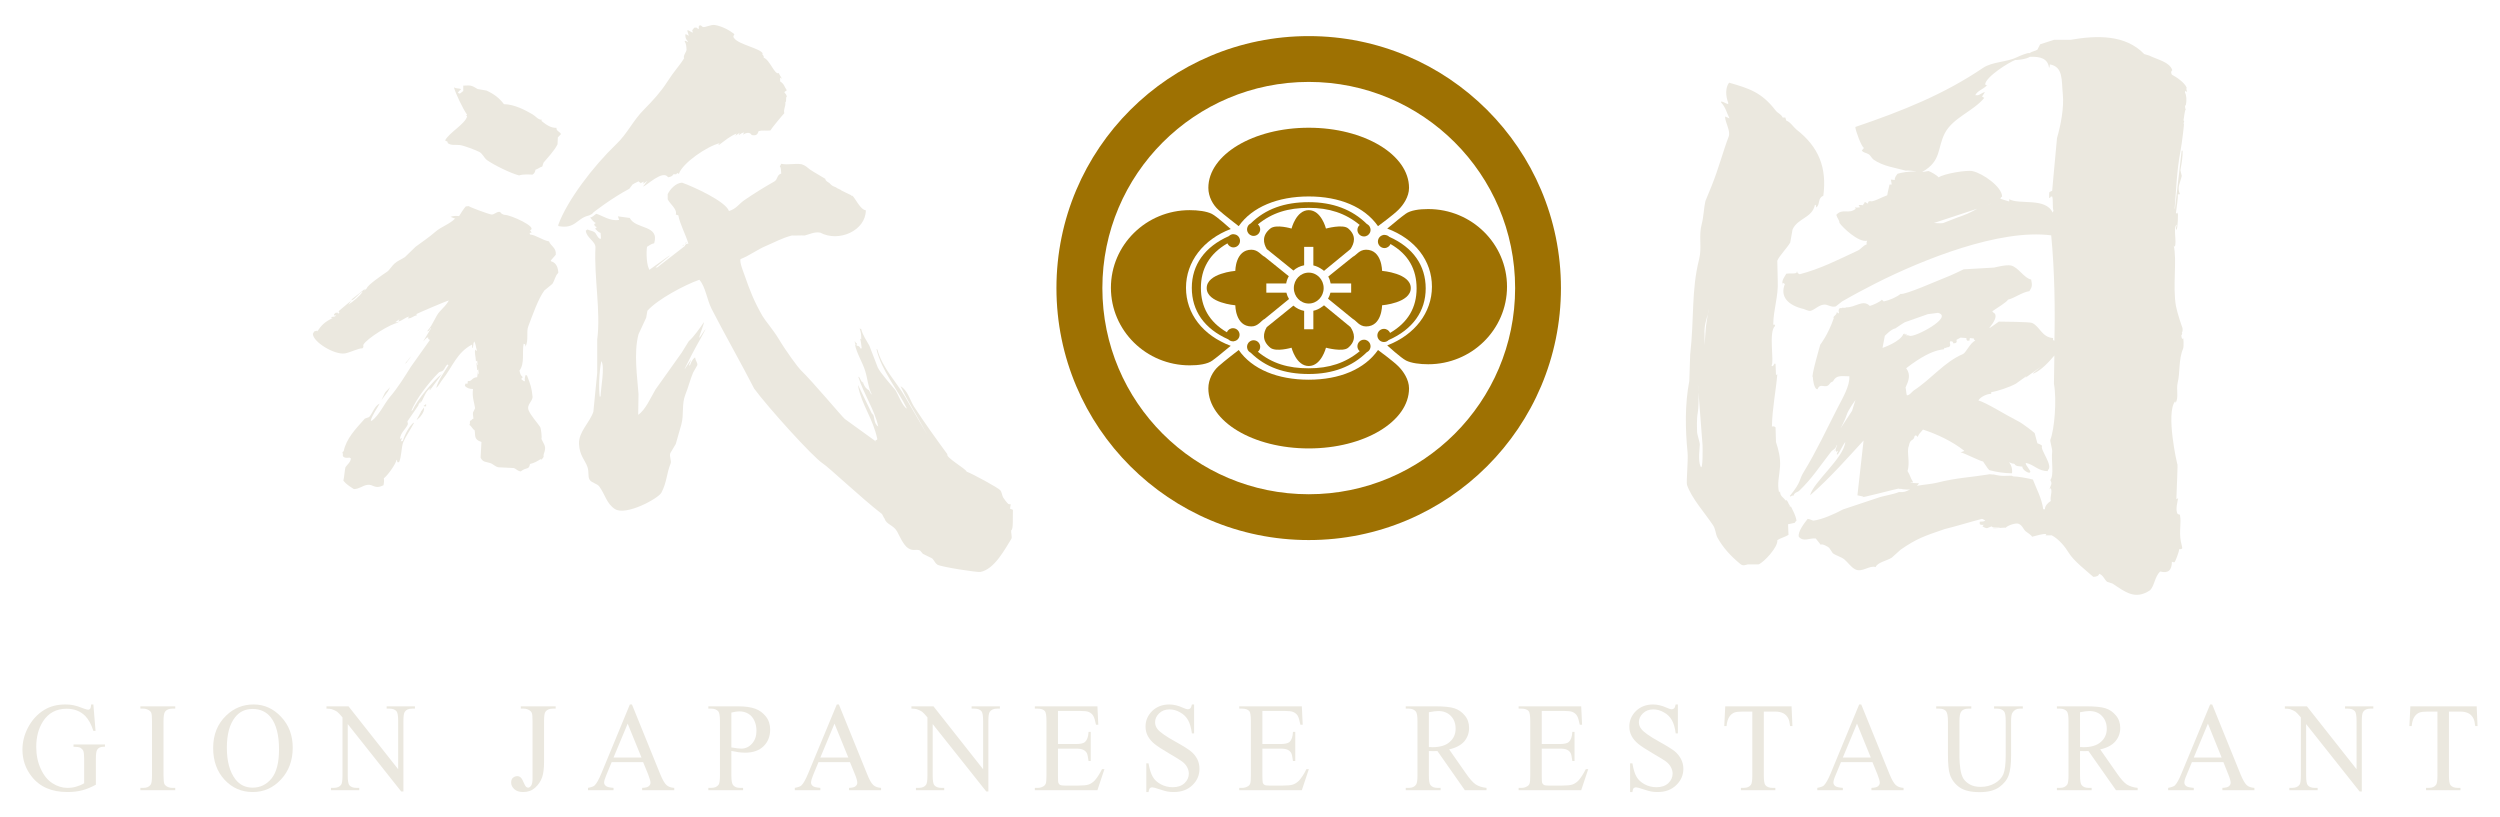 <?xml version="1.0" encoding="utf-8"?>
<!-- Generator: Adobe Illustrator 16.0.4, SVG Export Plug-In . SVG Version: 6.00 Build 0)  -->
<!DOCTYPE svg PUBLIC "-//W3C//DTD SVG 1.1//EN" "http://www.w3.org/Graphics/SVG/1.1/DTD/svg11.dtd">
<svg version="1.1" id="Layer_1" xmlns="http://www.w3.org/2000/svg" xmlns:xlink="http://www.w3.org/1999/xlink" x="0px" y="0px"
	 width="228.096px" height="74.548px" viewBox="0 0 228.096 74.548" enable-background="new 0 0 228.096 74.548"
	 xml:space="preserve">
<g>
	<g>
		<path fill-rule="evenodd" clip-rule="evenodd" fill="#EBE8DF" d="M8.518,64.274l0.2,2.41h-0.2c-0.19-0.6-0.44-1.05-0.74-1.36
			c-0.44-0.44-1.01-0.66-1.7-0.66c-0.95,0-1.66,0.39-2.16,1.16c-0.41,0.65-0.61,1.42-0.61,2.32c0,0.73,0.13,1.4,0.41,2
			c0.27,0.6,0.63,1.04,1.07,1.32c0.44,0.28,0.9,0.42,1.36,0.42c0.28,0,0.54-0.03,0.8-0.11c0.25-0.07,0.5-0.17,0.73-0.31v-2.21
			c0-0.39-0.03-0.64-0.08-0.75c-0.06-0.12-0.15-0.21-0.26-0.28c-0.12-0.06-0.33-0.09-0.63-0.09v-0.21h2.87v0.21h-0.14
			c-0.28,0-0.48,0.1-0.58,0.29c-0.08,0.14-0.11,0.42-0.11,0.83v2.34c-0.42,0.23-0.83,0.4-1.24,0.51s-0.86,0.16-1.36,0.16
			c-1.43,0-2.52-0.47-3.26-1.42c-0.56-0.71-0.84-1.53-0.84-2.45c0-0.68,0.16-1.32,0.47-1.94c0.37-0.73,0.88-1.3,1.53-1.69
			c0.54-0.33,1.18-0.49,1.92-0.49c0.27,0,0.52,0.02,0.74,0.07c0.22,0.04,0.53,0.14,0.93,0.3c0.21,0.08,0.35,0.11,0.41,0.11
			c0.07,0,0.13-0.03,0.18-0.09c0.05-0.07,0.08-0.2,0.09-0.39H8.518z"/>
		<path fill-rule="evenodd" clip-rule="evenodd" fill="#EBE8DF" d="M15.988,71.884v0.21h-3.18v-0.21h0.27c0.3,0,0.52-0.09,0.66-0.28
			c0.09-0.12,0.13-0.4,0.13-0.86v-4.94c0-0.39-0.02-0.65-0.07-0.77c-0.03-0.09-0.11-0.17-0.22-0.24c-0.16-0.09-0.33-0.14-0.5-0.14
			h-0.27v-0.21h3.18v0.21h-0.27c-0.3,0-0.52,0.1-0.66,0.28c-0.09,0.12-0.14,0.41-0.14,0.87v4.94c0,0.38,0.03,0.64,0.07,0.76
			c0.04,0.1,0.12,0.18,0.23,0.25c0.16,0.09,0.33,0.13,0.5,0.13H15.988z"/>
		<path fill-rule="evenodd" clip-rule="evenodd" fill="#EBE8DF" d="M23.048,64.684c-0.67,0-1.2,0.25-1.6,0.76
			c-0.5,0.63-0.75,1.56-0.75,2.78c0,1.24,0.26,2.2,0.78,2.88c0.4,0.51,0.92,0.76,1.57,0.76c0.7,0,1.27-0.28,1.73-0.84
			c0.45-0.56,0.68-1.44,0.68-2.65c0-1.3-0.25-2.28-0.75-2.92C24.308,64.944,23.748,64.684,23.048,64.684z M23.148,64.274
			c0.96,0,1.8,0.38,2.5,1.13c0.71,0.75,1.06,1.69,1.06,2.82c0,1.16-0.36,2.13-1.07,2.89c-0.71,0.77-1.57,1.15-2.58,1.15
			c-1.02,0-1.87-0.37-2.57-1.12c-0.69-0.75-1.04-1.71-1.04-2.9c0-1.22,0.4-2.21,1.2-2.97C21.348,64.604,22.178,64.274,23.148,64.274
			z"/>
		<path fill-rule="evenodd" clip-rule="evenodd" fill="#EBE8DF" d="M29.788,64.444h2.01l4.53,5.74v-4.41c0-0.47-0.05-0.76-0.15-0.88
			c-0.14-0.16-0.35-0.24-0.64-0.24h-0.26v-0.21h2.58v0.21h-0.26c-0.32,0-0.54,0.1-0.67,0.3c-0.08,0.12-0.12,0.39-0.12,0.82v6.44
			h-0.2l-4.88-6.15v4.7c0,0.47,0.05,0.77,0.15,0.88c0.13,0.16,0.35,0.24,0.64,0.24h0.26v0.21h-2.58v-0.21h0.26
			c0.31,0,0.54-0.1,0.67-0.29c0.08-0.12,0.12-0.4,0.12-0.83v-5.31c-0.22-0.26-0.38-0.43-0.49-0.52c-0.11-0.08-0.28-0.15-0.49-0.23
			c-0.11-0.03-0.27-0.05-0.48-0.05V64.444z"/>
		<path fill-rule="evenodd" clip-rule="evenodd" fill="#EBE8DF" d="M47.518,64.654v-0.21h3.18v0.21h-0.27c-0.3,0-0.52,0.1-0.66,0.28
			c-0.09,0.12-0.13,0.41-0.13,0.87v3.74c0,0.57-0.06,1.04-0.18,1.39c-0.13,0.36-0.34,0.67-0.64,0.94c-0.29,0.26-0.65,0.39-1.08,0.39
			c-0.34,0-0.61-0.08-0.81-0.26c-0.19-0.17-0.29-0.37-0.29-0.6c0-0.18,0.04-0.32,0.14-0.42c0.12-0.11,0.26-0.17,0.42-0.17
			c0.11,0,0.22,0.04,0.31,0.12s0.21,0.29,0.35,0.63c0.09,0.2,0.19,0.3,0.33,0.3c0.09,0,0.19-0.06,0.27-0.18
			c0.09-0.13,0.13-0.35,0.13-0.66v-5.22c0-0.39-0.02-0.65-0.07-0.77c-0.04-0.09-0.11-0.17-0.23-0.24c-0.16-0.09-0.32-0.14-0.5-0.14
			H47.518z"/>
		<path fill-rule="evenodd" clip-rule="evenodd" fill="#EBE8DF" d="M58.528,69.114l-1.26-3.09l-1.29,3.09H58.528z M58.678,69.534
			h-2.87l-0.5,1.21c-0.12,0.29-0.19,0.52-0.19,0.66c0,0.12,0.06,0.22,0.17,0.31c0.1,0.09,0.33,0.14,0.69,0.17v0.21h-2.33v-0.21
			c0.31-0.06,0.51-0.13,0.6-0.22c0.19-0.18,0.39-0.55,0.62-1.1l2.6-6.29h0.19l2.58,6.36c0.21,0.51,0.4,0.84,0.57,0.99
			c0.17,0.16,0.4,0.24,0.71,0.26v0.21h-2.93v-0.21c0.3-0.01,0.5-0.06,0.6-0.15c0.11-0.09,0.16-0.19,0.16-0.32
			c0-0.16-0.08-0.42-0.22-0.78L58.678,69.534z"/>
		<path fill-rule="evenodd" clip-rule="evenodd" fill="#EBE8DF" d="M66.728,68.194c0.2,0.04,0.37,0.06,0.52,0.08
			c0.15,0.02,0.27,0.03,0.38,0.03c0.38,0,0.71-0.15,0.98-0.45c0.28-0.31,0.41-0.7,0.41-1.18c0-0.33-0.06-0.64-0.19-0.92
			c-0.13-0.28-0.32-0.5-0.56-0.64c-0.24-0.14-0.51-0.21-0.82-0.21c-0.19,0-0.42,0.04-0.72,0.11V68.194z M66.728,68.514v2.23
			c0,0.48,0.06,0.78,0.16,0.89c0.14,0.17,0.35,0.25,0.63,0.25h0.28v0.21h-3.17v-0.21h0.27c0.32,0,0.54-0.1,0.68-0.31
			c0.07-0.12,0.11-0.4,0.11-0.83v-4.94c0-0.48-0.05-0.78-0.15-0.9c-0.14-0.16-0.36-0.25-0.64-0.25h-0.27v-0.21h2.71
			c0.66,0,1.19,0.08,1.57,0.22c0.38,0.14,0.7,0.37,0.97,0.71c0.26,0.33,0.39,0.73,0.39,1.19c0,0.62-0.2,1.13-0.6,1.52
			s-0.96,0.59-1.69,0.59c-0.18,0-0.37-0.02-0.58-0.04C67.188,68.604,66.968,68.564,66.728,68.514z"/>
		<path fill-rule="evenodd" clip-rule="evenodd" fill="#EBE8DF" d="M77.398,69.114l-1.26-3.09l-1.29,3.09H77.398z M77.548,69.534
			h-2.87l-0.5,1.21c-0.12,0.29-0.18,0.52-0.18,0.66c0,0.12,0.05,0.22,0.16,0.31c0.1,0.09,0.34,0.14,0.69,0.17v0.21h-2.33v-0.21
			c0.31-0.06,0.51-0.13,0.6-0.22c0.19-0.18,0.39-0.55,0.62-1.1l2.61-6.29h0.19l2.58,6.36c0.2,0.51,0.39,0.84,0.56,0.99
			c0.17,0.16,0.41,0.24,0.71,0.26v0.21h-2.92v-0.21c0.29-0.01,0.49-0.06,0.59-0.15c0.11-0.09,0.16-0.19,0.16-0.32
			c0-0.16-0.07-0.42-0.22-0.78L77.548,69.534z"/>
		<path fill-rule="evenodd" clip-rule="evenodd" fill="#EBE8DF" d="M83.158,64.444h2.01l4.53,5.74v-4.41c0-0.47-0.05-0.76-0.15-0.88
			c-0.13-0.16-0.35-0.24-0.64-0.24h-0.26v-0.21h2.58v0.21h-0.26c-0.31,0-0.53,0.1-0.67,0.3c-0.08,0.12-0.12,0.39-0.12,0.82v6.44
			h-0.19l-4.89-6.15v4.7c0,0.47,0.05,0.77,0.15,0.88c0.14,0.16,0.35,0.24,0.64,0.24h0.26v0.21h-2.58v-0.21h0.26
			c0.32,0,0.54-0.1,0.67-0.29c0.08-0.12,0.12-0.4,0.12-0.83v-5.31c-0.21-0.26-0.38-0.43-0.49-0.52c-0.11-0.08-0.27-0.15-0.49-0.23
			c-0.1-0.03-0.26-0.05-0.48-0.05V64.444z"/>
		<path fill-rule="evenodd" clip-rule="evenodd" fill="#EBE8DF" d="M96.528,64.864v3.02h1.63c0.42,0,0.7-0.06,0.84-0.19
			c0.19-0.18,0.3-0.48,0.32-0.92h0.2v2.66h-0.2c-0.05-0.37-0.1-0.61-0.15-0.71c-0.07-0.13-0.18-0.24-0.33-0.31
			c-0.14-0.08-0.37-0.11-0.68-0.11h-1.63v2.52c0,0.33,0.01,0.54,0.04,0.61c0.03,0.08,0.08,0.13,0.15,0.18
			c0.08,0.04,0.22,0.06,0.42,0.06h1.26c0.42,0,0.72-0.03,0.91-0.09c0.19-0.06,0.37-0.18,0.55-0.35c0.22-0.24,0.45-0.59,0.69-1.06
			h0.22l-0.64,1.92h-5.71v-0.21h0.26c0.18,0,0.34-0.04,0.5-0.13c0.11-0.06,0.19-0.15,0.24-0.27c0.04-0.12,0.06-0.37,0.06-0.74v-4.96
			c0-0.49-0.05-0.79-0.14-0.9c-0.13-0.15-0.35-0.23-0.66-0.23h-0.26v-0.21h5.71l0.08,1.68h-0.21c-0.08-0.4-0.16-0.68-0.26-0.83
			c-0.09-0.15-0.23-0.26-0.41-0.34c-0.14-0.06-0.4-0.09-0.77-0.09H96.528z"/>
		<path fill-rule="evenodd" clip-rule="evenodd" fill="#EBE8DF" d="M108.948,64.274v2.64h-0.2c-0.07-0.5-0.18-0.91-0.35-1.21
			c-0.17-0.3-0.41-0.54-0.73-0.71c-0.31-0.18-0.63-0.27-0.97-0.27c-0.38,0-0.69,0.12-0.94,0.36c-0.25,0.24-0.37,0.51-0.37,0.81
			c0,0.24,0.08,0.45,0.23,0.64c0.23,0.28,0.77,0.66,1.62,1.13c0.69,0.38,1.16,0.68,1.41,0.88c0.26,0.21,0.45,0.45,0.59,0.72
			c0.14,0.28,0.2,0.57,0.2,0.88c0,0.58-0.21,1.08-0.65,1.5c-0.43,0.41-0.99,0.62-1.68,0.62c-0.21,0-0.42-0.01-0.61-0.05
			c-0.11-0.02-0.34-0.08-0.7-0.2c-0.35-0.12-0.58-0.18-0.67-0.18s-0.17,0.03-0.22,0.08c-0.05,0.06-0.09,0.18-0.12,0.35h-0.2v-2.62
			h0.2c0.1,0.55,0.23,0.96,0.39,1.23c0.16,0.28,0.4,0.5,0.73,0.68c0.33,0.18,0.69,0.27,1.09,0.27c0.45,0,0.81-0.12,1.08-0.37
			c0.26-0.25,0.39-0.54,0.39-0.88c0-0.18-0.05-0.37-0.15-0.57c-0.1-0.19-0.25-0.37-0.47-0.53c-0.14-0.11-0.53-0.35-1.16-0.72
			c-0.63-0.37-1.08-0.66-1.35-0.88c-0.27-0.22-0.47-0.46-0.61-0.72c-0.14-0.26-0.21-0.55-0.21-0.87c0-0.55,0.21-1.02,0.61-1.42
			c0.41-0.39,0.93-0.59,1.56-0.59c0.39,0,0.81,0.1,1.25,0.3c0.21,0.09,0.35,0.14,0.43,0.14c0.1,0,0.18-0.03,0.24-0.09
			s0.1-0.17,0.14-0.35H108.948z"/>
		<path fill-rule="evenodd" clip-rule="evenodd" fill="#EBE8DF" d="M115.178,64.864v3.02h1.63c0.42,0,0.7-0.06,0.85-0.19
			c0.19-0.18,0.29-0.48,0.31-0.92h0.21v2.66h-0.21c-0.05-0.37-0.1-0.61-0.15-0.71c-0.07-0.13-0.17-0.24-0.32-0.31
			c-0.15-0.08-0.38-0.11-0.69-0.11h-1.63v2.52c0,0.33,0.02,0.54,0.04,0.61c0.03,0.08,0.08,0.13,0.16,0.18
			c0.07,0.04,0.21,0.06,0.41,0.06h1.26c0.42,0,0.72-0.03,0.91-0.09s0.37-0.18,0.55-0.35c0.22-0.24,0.46-0.59,0.69-1.06h0.22
			l-0.64,1.92h-5.71v-0.21h0.26c0.18,0,0.34-0.04,0.5-0.13c0.12-0.06,0.2-0.15,0.24-0.27s0.06-0.37,0.06-0.74v-4.96
			c0-0.49-0.05-0.79-0.14-0.9c-0.13-0.15-0.35-0.23-0.66-0.23h-0.26v-0.21h5.71l0.08,1.68h-0.21c-0.08-0.4-0.16-0.68-0.25-0.83
			c-0.1-0.15-0.23-0.26-0.42-0.34c-0.14-0.06-0.4-0.09-0.77-0.09H115.178z"/>
		<path fill-rule="evenodd" clip-rule="evenodd" fill="#EBE8DF" d="M130.368,68.164h0.18l0.13,0.01c0.7,0,1.24-0.16,1.59-0.48
			c0.36-0.31,0.54-0.72,0.54-1.2s-0.14-0.87-0.43-1.17c-0.29-0.3-0.67-0.45-1.15-0.45c-0.21,0-0.5,0.04-0.86,0.11V68.164z
			 M135.628,72.094h-1.98l-2.5-3.57l-0.46,0.01l-0.15-0.01h-0.17v2.22c0,0.48,0.05,0.78,0.15,0.89c0.14,0.17,0.35,0.25,0.63,0.25
			h0.29v0.21h-3.18v-0.21h0.28c0.31,0,0.54-0.1,0.67-0.31c0.08-0.12,0.12-0.4,0.12-0.83v-4.94c0-0.48-0.05-0.78-0.16-0.9
			c-0.14-0.16-0.35-0.25-0.63-0.25h-0.28v-0.21h2.7c0.79,0,1.37,0.06,1.74,0.18s0.69,0.34,0.95,0.66c0.26,0.31,0.39,0.69,0.39,1.13
			c0,0.47-0.15,0.88-0.44,1.23c-0.3,0.34-0.76,0.59-1.38,0.73l1.53,2.19c0.35,0.51,0.65,0.84,0.9,1.01
			c0.25,0.16,0.58,0.27,0.98,0.31V72.094z"/>
		<path fill-rule="evenodd" clip-rule="evenodd" fill="#EBE8DF" d="M140.668,64.864v3.02h1.63c0.42,0,0.7-0.06,0.84-0.19
			c0.19-0.18,0.3-0.48,0.32-0.92h0.2v2.66h-0.2c-0.05-0.37-0.1-0.61-0.15-0.71c-0.07-0.13-0.17-0.24-0.32-0.31
			c-0.15-0.08-0.38-0.11-0.69-0.11h-1.63v2.52c0,0.33,0.01,0.54,0.04,0.61c0.03,0.08,0.08,0.13,0.16,0.18
			c0.07,0.04,0.21,0.06,0.41,0.06h1.26c0.42,0,0.72-0.03,0.91-0.09s0.37-0.18,0.55-0.35c0.22-0.24,0.45-0.59,0.69-1.06h0.22
			l-0.64,1.92h-5.71v-0.21h0.26c0.18,0,0.34-0.04,0.5-0.13c0.12-0.06,0.2-0.15,0.24-0.27c0.04-0.12,0.06-0.37,0.06-0.74v-4.96
			c0-0.49-0.05-0.79-0.14-0.9c-0.13-0.15-0.35-0.23-0.66-0.23h-0.26v-0.21h5.71l0.08,1.68h-0.21c-0.08-0.4-0.16-0.68-0.26-0.83
			c-0.09-0.15-0.23-0.26-0.41-0.34c-0.14-0.06-0.4-0.09-0.77-0.09H140.668z"/>
		<path fill-rule="evenodd" clip-rule="evenodd" fill="#EBE8DF" d="M153.088,64.274v2.64h-0.2c-0.06-0.5-0.18-0.91-0.35-1.21
			c-0.17-0.3-0.41-0.54-0.73-0.71c-0.31-0.18-0.63-0.27-0.97-0.27c-0.38,0-0.69,0.12-0.94,0.36c-0.25,0.24-0.37,0.51-0.37,0.81
			c0,0.24,0.08,0.45,0.24,0.64c0.22,0.28,0.76,0.66,1.61,1.13c0.69,0.38,1.16,0.68,1.42,0.88c0.25,0.21,0.44,0.45,0.58,0.72
			c0.14,0.28,0.21,0.57,0.21,0.88c0,0.58-0.22,1.08-0.66,1.5c-0.43,0.41-0.99,0.62-1.68,0.62c-0.21,0-0.41-0.01-0.6-0.05
			c-0.12-0.02-0.35-0.08-0.71-0.2c-0.35-0.12-0.58-0.18-0.67-0.18c-0.09,0-0.16,0.03-0.22,0.08c-0.05,0.06-0.09,0.18-0.11,0.35
			h-0.21v-2.62h0.21c0.09,0.55,0.22,0.96,0.38,1.23c0.16,0.28,0.4,0.5,0.73,0.68c0.33,0.18,0.69,0.27,1.09,0.27
			c0.45,0,0.81-0.12,1.08-0.37c0.26-0.25,0.39-0.54,0.39-0.88c0-0.18-0.05-0.37-0.15-0.57c-0.1-0.19-0.25-0.37-0.46-0.53
			c-0.15-0.11-0.53-0.35-1.17-0.72c-0.63-0.37-1.08-0.66-1.35-0.88c-0.27-0.22-0.47-0.46-0.61-0.72c-0.14-0.26-0.21-0.55-0.21-0.87
			c0-0.55,0.21-1.02,0.61-1.42c0.41-0.39,0.93-0.59,1.56-0.59c0.39,0,0.81,0.1,1.25,0.3c0.21,0.09,0.35,0.14,0.43,0.14
			c0.1,0,0.18-0.03,0.24-0.09c0.06-0.06,0.1-0.17,0.14-0.35H153.088z"/>
		<path fill-rule="evenodd" clip-rule="evenodd" fill="#EBE8DF" d="M163.458,64.444l0.08,1.8h-0.21c-0.04-0.32-0.09-0.54-0.16-0.68
			c-0.11-0.22-0.26-0.38-0.45-0.48s-0.44-0.16-0.74-0.16h-1.05v5.84c0,0.47,0.05,0.77,0.15,0.88c0.14,0.16,0.35,0.24,0.64,0.24h0.26
			v0.21h-3.14v-0.21h0.26c0.31,0,0.53-0.1,0.66-0.29c0.08-0.12,0.12-0.4,0.12-0.83v-5.84h-0.89c-0.34,0-0.59,0.03-0.73,0.08
			c-0.19,0.07-0.36,0.21-0.49,0.41c-0.13,0.21-0.21,0.48-0.24,0.83h-0.21l0.09-1.8H163.458z"/>
		<path fill-rule="evenodd" clip-rule="evenodd" fill="#EBE8DF" d="M170.688,69.114l-1.26-3.09l-1.29,3.09H170.688z M170.838,69.534
			h-2.87l-0.5,1.21c-0.13,0.29-0.19,0.52-0.19,0.66c0,0.12,0.06,0.22,0.16,0.31c0.11,0.09,0.34,0.14,0.7,0.17v0.21h-2.33v-0.21
			c0.31-0.06,0.51-0.13,0.6-0.22c0.18-0.18,0.39-0.55,0.62-1.1l2.6-6.29h0.19l2.58,6.36c0.21,0.51,0.4,0.84,0.57,0.99
			c0.17,0.16,0.4,0.24,0.71,0.26v0.21h-2.93v-0.21c0.3-0.01,0.5-0.06,0.6-0.15c0.1-0.09,0.16-0.19,0.16-0.32
			c0-0.16-0.08-0.42-0.22-0.78L170.838,69.534z"/>
		<path fill-rule="evenodd" clip-rule="evenodd" fill="#EBE8DF" d="M181.938,64.654v-0.21h2.62v0.21h-0.28
			c-0.29,0-0.52,0.13-0.67,0.38c-0.08,0.12-0.12,0.39-0.12,0.81v3.1c0,0.77-0.07,1.37-0.22,1.79c-0.15,0.42-0.44,0.78-0.87,1.09
			c-0.43,0.3-1.02,0.45-1.76,0.45c-0.81,0-1.42-0.14-1.84-0.43s-0.72-0.68-0.89-1.17c-0.12-0.34-0.18-0.96-0.18-1.88v-2.99
			c0-0.47-0.06-0.78-0.18-0.93c-0.13-0.14-0.33-0.22-0.61-0.22h-0.28v-0.21h3.2v0.21h-0.28c-0.31,0-0.53,0.1-0.66,0.3
			c-0.09,0.14-0.14,0.42-0.14,0.85v3.33c0,0.3,0.03,0.64,0.08,1.02c0.06,0.38,0.15,0.68,0.29,0.9c0.14,0.21,0.34,0.39,0.6,0.53
			c0.26,0.14,0.58,0.21,0.96,0.21c0.48,0,0.91-0.11,1.3-0.33c0.38-0.22,0.64-0.5,0.78-0.84c0.14-0.34,0.21-0.92,0.21-1.73v-3.09
			c0-0.48-0.05-0.78-0.15-0.9c-0.14-0.16-0.35-0.25-0.64-0.25H181.938z"/>
		<path fill-rule="evenodd" clip-rule="evenodd" fill="#EBE8DF" d="M189.778,68.164h0.18l0.12,0.01c0.71,0,1.24-0.16,1.6-0.48
			c0.36-0.31,0.54-0.72,0.54-1.2s-0.15-0.87-0.44-1.17c-0.28-0.3-0.67-0.45-1.15-0.45c-0.21,0-0.49,0.04-0.85,0.11V68.164z
			 M195.038,72.094h-1.98l-2.51-3.57l-0.45,0.01l-0.15-0.01h-0.17v2.22c0,0.48,0.05,0.78,0.15,0.89c0.14,0.17,0.35,0.25,0.62,0.25
			h0.29v0.21h-3.17v-0.21h0.28c0.31,0,0.53-0.1,0.67-0.31c0.07-0.12,0.11-0.4,0.11-0.83v-4.94c0-0.48-0.05-0.78-0.15-0.9
			c-0.14-0.16-0.35-0.25-0.63-0.25h-0.28v-0.21h2.7c0.78,0,1.36,0.06,1.74,0.18c0.37,0.12,0.69,0.34,0.95,0.66
			c0.26,0.31,0.39,0.69,0.39,1.13c0,0.47-0.15,0.88-0.45,1.23c-0.29,0.34-0.75,0.59-1.38,0.73l1.53,2.19
			c0.35,0.51,0.65,0.84,0.9,1.01c0.26,0.16,0.58,0.27,0.99,0.31V72.094z"/>
		<path fill-rule="evenodd" clip-rule="evenodd" fill="#EBE8DF" d="M202.698,69.114l-1.25-3.09l-1.29,3.09H202.698z M202.858,69.534
			h-2.87l-0.5,1.21c-0.13,0.29-0.19,0.52-0.19,0.66c0,0.12,0.05,0.22,0.16,0.31c0.11,0.09,0.34,0.14,0.7,0.17v0.21h-2.34v-0.21
			c0.31-0.06,0.51-0.13,0.61-0.22c0.18-0.18,0.39-0.55,0.61-1.1l2.61-6.29h0.19l2.58,6.36c0.21,0.51,0.4,0.84,0.56,0.99
			c0.17,0.16,0.41,0.24,0.71,0.26v0.21h-2.92v-0.21c0.29-0.01,0.49-0.06,0.6-0.15c0.1-0.09,0.15-0.19,0.15-0.32
			c0-0.16-0.07-0.42-0.22-0.78L202.858,69.534z"/>
		<path fill-rule="evenodd" clip-rule="evenodd" fill="#EBE8DF" d="M208.468,64.444h2.01l4.53,5.74v-4.41
			c0-0.47-0.05-0.76-0.15-0.88c-0.14-0.16-0.35-0.24-0.64-0.24h-0.26v-0.21h2.58v0.21h-0.26c-0.32,0-0.54,0.1-0.67,0.3
			c-0.08,0.12-0.12,0.39-0.12,0.82v6.44h-0.2l-4.88-6.15v4.7c0,0.47,0.05,0.77,0.15,0.88c0.13,0.16,0.35,0.24,0.63,0.24h0.27v0.21
			h-2.58v-0.21h0.25c0.32,0,0.55-0.1,0.68-0.29c0.08-0.12,0.12-0.4,0.12-0.83v-5.31c-0.22-0.26-0.38-0.43-0.49-0.52
			c-0.11-0.08-0.28-0.15-0.49-0.23c-0.11-0.03-0.27-0.05-0.48-0.05V64.444z"/>
		<path fill-rule="evenodd" clip-rule="evenodd" fill="#EBE8DF" d="M225.968,64.444l0.08,1.8h-0.21c-0.04-0.32-0.09-0.54-0.16-0.68
			c-0.11-0.22-0.26-0.38-0.45-0.48s-0.44-0.16-0.74-0.16h-1.05v5.84c0,0.47,0.05,0.77,0.15,0.88c0.14,0.16,0.35,0.24,0.64,0.24h0.26
			v0.21h-3.14v-0.21h0.26c0.31,0,0.53-0.1,0.66-0.29c0.08-0.12,0.12-0.4,0.12-0.83v-5.84h-0.89c-0.34,0-0.59,0.03-0.73,0.08
			c-0.19,0.07-0.36,0.21-0.49,0.41c-0.13,0.21-0.21,0.48-0.24,0.83h-0.21l0.09-1.8H225.968z"/>
	</g>
	<g>
		<path fill-rule="evenodd" clip-rule="evenodd" fill="#EBE8DF" d="M37.168,32.924c-0.07,0.09-0.11,0.09-0.15,0.17l-0.02,0.07
			c-0.05,0.15,0.54-0.69,0.54-0.69C37.388,32.624,37.258,32.814,37.168,32.924z M35.228,35.704c-0.07,0.05-0.2,0.3-0.31,0.56
			l-0.11,0.24l0.59-0.8l0.19-0.38C35.588,35.324,35.308,35.644,35.228,35.704z M38.398,37.564c0.07-0.02-0.47,0.83-0.36,0.74
			c0.15-0.11,0.31-0.27,0.43-0.45c0.16-0.22,0.26-0.46,0.22-0.68L38.398,37.564z M38.718,37.074h0.16v-0.21l-0.23,0.17
			L38.718,37.074z M62.228,22.444c0.16-0.05,0.13-0.02,0.2-0.14L62.228,22.444z M62.658,22.124h-0.08l-0.08,0.11
			C62.628,22.184,62.578,22.214,62.658,22.124z M50.288,23.844l-0.04-0.07l0.46-0.53c0.06-0.65-0.44-0.77-0.62-1.22
			c-0.61-0.11-1.18-0.58-1.73-0.63l-0.04-0.14l0.19-0.04l-0.15-0.21c0.77-0.26-1.81-1.42-2.31-1.4l-0.12-0.03
			c-0.13-0.05-0.14-0.07-0.23-0.14l-0.04-0.07l-0.11-0.04c-0.31,0.03-0.48,0.27-0.7,0.25c-0.29-0.04-2.04-0.69-2.08-0.77l-0.27,0.03
			c-0.15,0.15-0.52,0.71-0.61,0.88c-0.25-0.02-0.55-0.03-0.78,0.07l0.35,0.14h0.08c-0.49,0.52-1.27,0.75-1.81,1.22
			c-0.57,0.5-1.19,0.91-1.81,1.37l-0.97,0.94c-0.33,0.22-0.68,0.34-0.96,0.6c-0.22,0.19-0.48,0.62-0.66,0.73
			c-0.32,0.21-1.84,1.25-1.85,1.51l-0.31,0.28l0.12-0.14l-0.04-0.04l-1.15,0.91l-0.04,0.11c0.45-0.18,0.6-0.62,1.04-0.81
			c-0.29,0.43-0.87,0.9-1.31,1.19l0.27-0.38l-1.12,0.94c-0.07,0.16-0.06,0.05,0.04,0.18l-0.16,0.1l0.04-0.1h-0.23l-0.15,0.14v0.1
			c0.11,0.02,0.08,0.01,0.19-0.03c-0.11,0.2-0.18,0.13-0.39,0.17l-0.07,0.11h0.15c-0.73,0.32-1.08,0.71-1.39,1.19l-0.04,0.04
			c0.04-0.06,0.07-0.14-0.26-0.01l-0.12,0.21c-0.01,0.74,1.98,1.95,2.93,1.79c0.49-0.09,1.3-0.5,1.58-0.46
			c0.19-0.16,0.04-0.22,0.11-0.35c0.29-0.53,2.48-1.92,3.17-1.99v-0.04h-0.24v-0.03l0.35-0.25l-0.11,0.21
			c0.33-0.04,0.61-0.38,1-0.45l-0.12,0.14v0.03c0.45-0.03,0.43-0.22,0.81-0.28c0.01-0.12,0.04-0.04-0.08-0.1
			c0.04-0.04,2.87-1.26,3.01-1.26c-0.22,0.38-0.51,0.67-0.81,0.98c-0.41,0.42-0.64,1.24-1.12,1.75l-0.04,0.1
			c0.17-0.06,0.21-0.13,0.27-0.28l0.08-0.03l-0.73,1.22c0.17-0.14,0.21-0.31,0.46-0.38c-0.01,0.19-0.01,0.14,0.16,0.24l-1.74,2.45
			c-0.61,0.97-1.17,1.88-1.89,2.73c-0.58,0.69-0.96,1.65-1.69,2.21l-0.08-0.04c0.17-0.57,0.57-1.08,0.81-1.54
			c-0.48,0.22-0.63,0.87-0.96,1.23l-0.39,0.14c-0.86,0.96-1.69,1.82-1.93,2.97c-0.15,0.12-0.13,0.09-0.07,0.25
			c-0.09,0.35,0.26,0.39,0.61,0.34l0.12,0.08c-0.06,0.39-0.34,0.54-0.5,0.8c-0.04,0.06-0.13,1.03-0.19,1.22
			c0.24,0.31,0.55,0.51,0.96,0.77c0.5-0.01,0.76-0.3,1.19-0.38c0.6-0.11,0.68,0.45,1.51,0.03c0.05-0.22,0.07-0.48,0.03-0.63
			c0.37-0.28,1.1-1.32,1.16-1.68h0.04l0.04,0.21h0.15c0.24-0.52,0.2-1.39,0.39-1.85c0.18-0.44,0.67-1.15,0.96-1.71v-0.04h-0.04
			c-0.38,0.31-0.8,1.09-0.96,1.65l-0.08,0.03h-0.11l0.11-0.28l-0.19,0.07c0.08-0.59,0.47-0.83,0.69-1.26c0.09-0.16-0.03-0.26,0-0.35
			l1.01-1.47c-0.09,0.09,0.08-0.24,0.19-0.31v-0.07h0.04l-0.12,0.24c0.38-0.34,0.43-1.09,1-1.43l-0.11,0.17v0.04h0.04l1.08-1.47
			c-0.69,0.48-2.27,2.39-2.66,3.29l-0.12,0.07c0.41-1.06,1.56-2.55,2.47-3.47c0.14-0.15,0.29-0.09,0.42-0.21
			c0.18-0.17,0.21-0.41,0.42-0.56l0.08,0.07c-0.39,0.64-0.91,1.32-1.12,2.07c0.24-0.18,0.36-0.5,0.58-0.77
			c0.91-1.14,1.3-2.47,2.7-3.19v0.32h0.04c0.12-0.3,0.02-0.41,0.15-0.56v-0.07c0.17,0.35,0.13,0.51,0.23,0.8v0.11
			c-0.11-0.08-0.02-0.06-0.11-0.14c-0.14,0.19,0.02,0.63,0.04,1.08l0.11-0.07l0.04,0.39h-0.04l-0.04-0.18h-0.03l0.07,0.63l0.08,0.04
			v-0.18l0.08,0.53h-0.04l-0.04-0.14v-0.18l-0.08,0.6c-0.51,0.03-0.47,0.42-0.85,0.35l-0.03,0.24h-0.2l-0.04,0.21
			c0.2,0.2,0.39,0.27,0.74,0.28c-0.1,0.77,0.11,1.18,0.19,1.75l-0.19,0.39c-0.03,0.21,0.03,0.34,0.04,0.58
			c-0.14-0.03-0.16,0.19-0.31,0.17c-0.04,0.16,0.03,0.26-0.06,0.39c0.18,0.07,0.29,0.4,0.47,0.47c0.11,0.44-0.12,0.85,0.63,1.08
			l-0.08,1.43c0.21,0.44,0.5,0.37,0.89,0.5c0.26,0.08,0.41,0.31,0.73,0.38l1.39,0.07c0.25,0.06,0.3,0.25,0.65,0.31
			c0.57-0.44,0.74-0.1,0.85-0.68c0.38-0.08,0.7-0.27,0.96-0.44c0.09,0.06,0.08-0.01,0.08-0.01s0,0.01,0.02,0.06
			c0.02,0.01,0.1-0.18,0.13-0.17c0.13-0.21-0.02-0.12,0.08-0.39c0.26-0.68,0-0.8-0.23-1.34c0.07-0.11-0.04-0.97-0.11-1.08
			c-0.3-0.44-0.84-1.03-1.05-1.51c-0.23-0.55,0.4-0.84,0.35-1.29c-0.09-0.81-0.16-1-0.5-1.89l-0.12-0.07
			c-0.06,0.13-0.13,0.42-0.07,0.56l-0.08,0.03l-0.27-0.21l0.15-0.17c-0.22-0.19-0.24-0.34-0.3-0.6c0.5-0.67,0.22-1.67,0.38-2.45
			c0.18,0.06,0.16,0.07,0.16,0.28c0.33-0.62,0.05-1.34,0.27-1.89c0.41-1.06,0.88-2.46,1.46-3.25l0.73-0.6
			c0.26-0.42,0.24-0.71,0.54-1.01C50.928,24.484,50.788,23.974,50.288,23.844z M40.808,13.024c0.34,0.29,0.75,0.16,1.15,0.21
			c0.38,0.05,1.42,0.45,1.78,0.63c0.31,0.17,0.42,0.54,0.69,0.74c0.61,0.44,2.19,1.22,2.93,1.4c0.44-0.13,0.91-0.08,1.23-0.07
			c0.19-0.14,0.22-0.22,0.27-0.45c0.24-0.07,0.37-0.22,0.62-0.29l0.11-0.35c0.32-0.39,1.02-1.12,1.28-1.68l0.03-0.63l0.27-0.28
			c0.04-0.18-0.47-0.3-0.39-0.59c-0.52,0.02-0.94-0.28-1.34-0.6c-0.08-0.1-0.04,0,0-0.14c-0.34,0.02-0.53-0.3-0.85-0.49
			c-0.6-0.35-1.64-0.92-2.61-0.93c-0.42-0.56-0.91-0.93-1.59-1.24l-0.81-0.14c-0.57-0.34-0.58-0.35-1.31-0.31
			c-0.01,0.36,0.01,0.3,0,0.49c-0.05,0.03-0.26,0.21-0.31,0.24l-0.19-0.07c0.06-0.11,0.2-0.26,0.3-0.33
			c-0.15-0.11-0.45-0.04-0.61-0.16h-0.04c0.14,0.52,0.8,1.92,1.2,2.49c-0.12,0.09-0.11,0.04,0,0.14c-0.17,0.7-1.64,1.48-2.01,2.2
			C40.678,12.864,40.988,12.964,40.808,13.024z M54.058,19.464c-0.03-0.03,1.82-1.43,3.34-2.23c-0.02,0.07,0.36-0.49,0.35-0.42
			c0.23-0.15,0.28-0.14,0.54-0.28c-0.04,0.12,0.18,0.07,0.14,0.19c0.09-0.06,0.21-0.1,0.3-0.16l-0.04,0.21l0.38-0.28
			c-0.1,0.15-0.19,0.24-0.29,0.39c-0.03,0.02-0.07,0.09-0.09,0.1v0.03c0.33-0.08,1.79-1.56,2.27-0.84c0.27-0.04,0.38-0.11,0.5-0.28
			c0.56,0.08,0.07-0.27,0.48-0.03c0.35-1.01,2.58-2.52,3.72-2.8l-0.11,0.14l0.04,0.03c0.56-0.41,0.96-0.78,1.62-1.05l-0.12,0.21
			l0.39-0.28l-0.08,0.21c0.19-0.09,0.24-0.2,0.5-0.24l-0.12,0.21c0.24-0.16,0.62-0.3,0.81,0.03c0.4,0.07,0.53-0.04,0.62-0.35
			c0.35-0.12,0.68-0.02,1.08-0.07c0.08-0.17,1.2-1.52,1.27-1.57c-0.09-0.44,0.13-0.53,0.1-1.01c0.14-0.07-0.01-0.43,0.13-0.5
			c-0.03-0.24-0.13-0.25-0.23-0.42l0.23-0.17c-0.24-0.32-0.2-0.54-0.61-0.81v-0.35l0.15,0.11c0-0.08-0.27-0.44-0.27-0.52
			c-0.37,0.22-0.82-1.22-1.38-1.4c0.07-0.23-0.28-0.37-0.08-0.36c-0.14-0.48-2.22-0.83-2.62-1.43c-0.12-0.12-0.06-0.19,0.03-0.35
			c-0.44-0.37-1.13-0.73-1.77-0.84c-0.4-0.07-0.9,0.26-1.12,0.17c-0.13-0.05-0.05-0.12-0.28-0.15c-0.07,0.15-0.14,0.1-0.06,0.26
			v0.03l-0.08,0.04c-0.23-0.13,0.02-0.12-0.37-0.11c0.05,0.05-0.11,0.06-0.05,0.11c-0.16,0.1-0.13,0.2-0.08,0.24v0.11
			c-0.16-0.07-0.23-0.14-0.38-0.21h-0.12l0.15,0.49c-0.13-0.05-0.17-0.11-0.3-0.16l-0.02,0.16c0.04,0.32,0.09,0.33,0.24,0.52v0.04
			l-0.27-0.11l-0.03,0.07c0.15,0.21,0.15,0.47,0.17,0.74c0.02,0.18-0.35,0.58-0.22,0.79c-0.47,0.76-0.88,1.12-1.51,2.11
			c-0.62,0.97-1.34,1.75-2.14,2.56c-1.04,1.04-1.5,2.18-2.55,3.18c-2.09,2-4.47,5.12-5.28,7.35v0.11c1.53,0.31,1.68-0.69,2.74-0.95
			C53.688,19.704,54.168,19.454,54.058,19.464z M54.798,36.164l-0.08,0.03c-0.1-0.75-0.06-2.32,0.15-3.25
			C55.208,33.474,54.808,35.414,54.798,36.164z M92.418,46.514l-0.27-0.11c0.02-0.12,0.04-0.11,0.04-0.24l0.04-0.14l-0.23-0.04
			c-0.1-0.08-0.42-0.5-0.47-0.59c-0.12-0.23-0.11-0.48-0.27-0.67c-0.18-0.22-2.53-1.5-3.06-1.69c-0.08-0.27-1.95-1.31-1.76-1.59
			c-1.01-1.38-2.03-2.79-3.04-4.34c-0.37-0.58-0.6-1.53-1.23-1.86c0.5,1.04,1.13,2.11,1.73,3.15l0.7,1.26l-2.01-3.43
			c-0.8-1.39-2.07-2.62-2.54-4.34l-0.08-0.03c0.47,1.99,1.91,3.65,2.78,5.42c-0.39-0.13-0.86-1.44-1.08-1.71
			c-0.5-0.61-1.3-1.49-1.58-2.03l-0.77-2c-0.25-0.45-0.61-0.96-0.74-1.5l-0.15-0.07c0.13,0.34,0.16,0.61,0.15,1.01l-0.11-0.07
			c0.1,0.21,0.1,0.6,0.15,0.81l-0.04,0.1h-0.04c-0.13-0.16-0.09-0.25-0.38-0.28c-0.02-0.12-0.02-0.07,0.04-0.17
			c-0.09-0.11-0.1,0.01-0.16-0.18l-0.07-0.03l0.11,0.35l-0.07-0.07c0.14,0.78,0.69,1.63,0.92,2.38c0.24,0.75,0.26,1.45,0.58,2.1v0.1
			l-0.23-0.42c-0.21-0.07-0.45-0.36-0.54-0.73l-0.08-0.04l0.08,0.21l-0.35-0.63l-0.08-0.03c0.5,1.6,1.51,3.06,1.82,4.54
			c-0.46-0.31-0.28-0.89-0.54-1.22l0.03,0.18l-1.31-2.7h-0.03c0.35,1.82,1.36,2.96,1.77,4.9c-0.08,0.08-0.05,0.07-0.19,0.1
			l0.07,0.11l-2.85-2.06c-0.32-0.28-2.91-3.39-4.04-4.48c-0.24-0.24-1.29-1.65-2.02-2.87c-0.48-0.79-1.24-1.67-1.46-2.06
			c-0.78-1.37-1.14-2.31-1.61-3.66c-0.11-0.32-0.47-1.17-0.39-1.51c0.87-0.35,1.55-0.88,2.31-1.2c0.84-0.35,1.43-0.71,2.38-0.96
			c0.35,0.02,0.82-0.02,1.17,0c0.44-0.1,0.88-0.36,1.42-0.26c1.69,0.91,4.15-0.18,4.16-2.04c-0.5-0.04-0.97-1.12-1.23-1.33
			l-0.08,0.04v-0.07c-0.3-0.16-0.6-0.27-0.89-0.43c-0.17-0.15-0.37-0.16-0.54-0.31c-0.29-0.11-0.36-0.14-0.57-0.37
			c-0.16-0.13-0.36-0.18-0.39-0.4c-0.46-0.29-0.99-0.57-1.4-0.85c-0.28-0.2-0.35-0.34-0.76-0.48c-0.67-0.1-1.22,0.09-1.86-0.04
			l-0.13,0.25c0.13,0.1,0.09,0.37,0.13,0.64c-0.43,0.13-0.29,0.53-0.64,0.73c-0.99,0.56-1.82,1.08-2.7,1.68
			c-0.5,0.33-0.75,0.81-1.43,1.01c-0.28-0.87-3.23-2.22-4.28-2.59c-0.58,0.03-1.09,0.6-1.31,1.05v0.46c0.17,0.41,0.9,0.9,0.74,1.4
			l0.23,0.07c0.15,0.82,0.66,1.71,0.92,2.59c-0.16-0.02-0.26,0.05-0.34,0.21l0.07-0.04l-2.58,2h-0.15l1.27-1.05v-0.04l-1.77,1.26
			v0.07c-0.33-0.24-0.36-1.72-0.27-2.13c0.22-0.12,0.37-0.27,0.65-0.32c0.51-1.71-1.7-1.24-2.23-2.31l-1.04-0.14h-0.04l0.11,0.32
			c-0.83,0.14-1.53-0.4-2.08-0.56c-0.22,0.13-0.32,0.3-0.56,0.34c0.15,0.2,0.35,0.45,0.52,0.5l-0.15,0.1
			c0.01,0.15,0.06,0.2,0.23,0.28c-0.06,0.07-0.09,0.09-0.15,0.14c0.15,0.15,0.26,0.3,0.5,0.39l0.03,0.42l-0.03,0.14
			c-0.35-0.13-0.34-0.53-0.62-0.67c-0.2-0.1-0.4-0.12-0.58-0.21l-0.15,0.11c0.05,0.65,0.91,0.98,0.88,1.54
			c-0.14,2.7,0.5,5.85,0.16,8.4v3.04l-0.35,3.54c-0.34,1.01-1.36,1.84-1.31,2.94c0.05,1.07,0.56,1.48,0.77,2.1
			c0.16,0.45,0.02,0.85,0.19,1.15c0.18,0.31,0.7,0.36,0.89,0.63c0.52,0.7,0.67,1.58,1.43,2.06c0.99,0.64,3.95-0.95,4.24-1.5
			c0.5-0.95,0.46-1.72,0.84-2.66c0.1-0.23-0.14-0.62-0.03-0.94l0.5-0.84c0.16-0.53,0.3-1.09,0.5-1.75c0.27-0.96,0.01-1.84,0.38-2.77
			c0.25-0.61,0.43-1.35,0.7-1.99l0.38-0.67c0.06-0.23-0.16-0.37-0.19-0.7h-0.04c-0.2,0.14-0.34,0.44-0.42,0.67l-0.12,0.07l0.19-0.49
			h-0.03l-0.47,0.7l-0.04,0.07h-0.03c1.05-2.14,1.23-2.3,1.9-3.59c-0.04-0.05-0.53,0.8-0.56,0.75c-0.09,0.02,0.5-1.41,0.41-1.4
			c-0.31,0.46-0.93,1.35-1.37,1.72l-0.65,1.05l-2.39,3.36c-0.43,0.73-0.93,1.89-1.58,2.31l0.03-1.89c-0.1-1.47-0.46-3.75,0-5.46
			l0.7-1.51l0.11-0.63c0.91-1.04,3.44-2.38,4.74-2.83c0.57,0.64,0.68,1.79,1.12,2.66c1,1.97,2.88,5.3,3.88,7.27
			c1.26,1.71,5.31,6.2,6.26,6.83c0.51,0.31,3.53,3.17,5.36,4.58c0.07,0,0.22,0.44,0.28,0.44c0.15,0.57,0.8,0.57,1.15,1.2
			c0.19,0.34,0.55,1.22,1,1.51c0.49,0.31,0.7,0.05,1.08,0.21l0.27,0.31l0.85,0.42c0.18,0.18,0.25,0.42,0.46,0.56
			c0.32,0.21,3.65,0.72,3.93,0.67c1.3-0.25,2.25-2.11,2.82-3.01c0.11-0.19-0.05-0.49,0-0.81
			C92.468,48.354,92.388,47.074,92.418,46.514z"/>
		<path fill-rule="evenodd" clip-rule="evenodd" fill="#EBE8DF" d="M199.128,29.934l0.01,0.01
			C199.128,29.924,199.128,29.924,199.128,29.934z M187.678,12.594l-0.32,3.46l-0.12,1.35l-0.25,0.12
			c-0.05,0.13-0.01,0.32-0.04,0.53c0.15-0.02,0.07,0.03,0.16-0.12h0.13c0.11,0.28,0,1,0.12,1.3l-0.08,0.16
			c-0.64-1.4-3.05-0.69-3.96-1.22v0.21l-0.81-0.25c0.06-0.12,0.04-0.13,0.16-0.2c-0.01-0.89-1.75-2.11-2.69-2.32
			c-0.5-0.12-2.61,0.22-3.1,0.57c-0.17-0.21-0.73-0.52-0.9-0.57c-0.02-0.04-0.56,0.11-0.59,0.07c1.77-1.01,1.34-2.15,2.06-3.54
			c0.74-1.41,2.59-1.99,3.59-3.21l-0.2-0.13l0.24-0.36v-0.04c-0.31,0.07-0.51,0.35-0.78,0.28h-0.08c0.21-0.41,0.71-0.54,1.02-0.85
			h0.08l-0.2-0.13c0.07-0.72,2.21-2.04,2.77-2.24c0.03,0.04,1.02-0.06,1.31-0.28c0.97-0.04,1.63,0.16,1.75,0.98h0.04l0.04-0.29
			c1.23,0.23,1.05,1.42,1.18,2.73C188.328,9.784,188.028,11.404,187.678,12.594z M187.238,41.194c-0.1,0.84,0.19,2.17-0.17,2.6
			c0.22,0.38,0.03,0.44-0.08,0.86l0.12-0.12c0.17,0.35-0.08,0.72,0,1.18c-0.24,0.13-0.55,0.46-0.53,0.73l-0.08,0.04l-0.08-0.04
			c-0.14-1-0.61-1.82-0.94-2.69c-0.48-0.13-1.43-0.29-1.81-0.29l-0.12-0.06c-0.58-0.01-0.85,0.09-1.67-0.12
			c0.04,0.04-0.47-0.05-0.43,0c-1.5,0.25-2.99,0.31-4.73,0.76c-0.48,0.12-1.28,0.18-1.75,0.27l-0.09,0.04
			c0.07-0.07,0.14-0.16,0.21-0.27c-0.2,0.03-0.7-0.06-0.74,0c-0.1-0.14,0.24,0.03,0.18-0.13c-0.27-0.43-0.22-0.55-0.49-0.98
			c0.26-0.8-0.1-1.78,0.12-2.28c0.13-0.74,0.44-0.4,0.52-0.89l0.08-0.08c0.17,0.05,0.13,0.02,0.2,0.16
			c0.13-0.34,0.26-0.39,0.49-0.69c1.34,0.44,2.65,1.06,3.75,1.92v0.04l-0.32,0.12c0.26,0.02,1.79,0.81,2.05,0.83l0.43,0.63
			l0.14,0.16c0.68,0.18,1.34,0.28,2.07,0.29c0.06-0.34-0.05-0.76-0.27-1.01l0.31,0.12c0.29-0.01,0.19,0.17,0.37,0.18
			c-0.06,0.08,0.63,0.07,0.55,0.13c-0.06,0.24,0.64,0.66,0.68,0.49c0.21-0.05-0.48-0.68-0.37-0.86c0.8,0.17,1.1,0.76,2.03,0.75
			l-0.04-0.08c0.57-0.38-0.74-1.92-0.51-2.21c-0.03-0.12-0.43-0.25-0.43-0.25l-0.25-0.93c0,0-1.01-0.86-1.67-1.17
			c-0.85-0.42-2.84-1.67-3.46-1.8c0.16-0.33,0.78-0.61,1.14-0.61c0.09-0.13-0.01-0.02,0.04-0.16c0.5-0.06,1.68-0.45,2.24-0.77
			l0.98-0.7l-0.12,0.17l1.43-1.02l-0.66,0.53l-0.08,0.12c0.74-0.28,1.48-1.1,1.96-1.67l-0.04,2.57c0.27,1.51,0.05,4.16-0.33,5.13
			C187.028,40.234,187.258,40.974,187.238,41.194z M173.858,35.364c0.29-0.65,0.5-1.16,0.06-1.77c2.87-2.22,3.65-1.49,3.45-1.85h0.2
			c0-0.07,0.05,0.01,0.05-0.06c0.34,0.03,0.35-0.21,0.28-0.43l0.04-0.12c0.24,0.02,0.22,0.01,0.29,0.2l0.2-0.04
			c0.15-0.12,0.09-0.05,0.08-0.29l0.37-0.2l0.53,0.04c0.01,0.17,0,0.1,0.08,0.24h0.2l0.04-0.24l0.37,0.04v0.08l0.12,0.12
			c-0.45,0.17-0.85,1.11-1.12,1.22c-1.71,0.72-2.89,2.29-4.5,3.33c-0.13,0.09-0.4,0.47-0.62,0.43
			C173.938,36.014,173.898,35.424,173.858,35.364z M171.758,31.744l0.21-1.1c0,0,0.57-0.62,0.96-0.68l0.55-0.37l0.31-0.19l2.1-0.74
			l0.93-0.12c1.48,0.37-2.19,2.3-2.59,2.09l-0.24-0.07l0.05,0.07c-0.03,0-0.34-0.18-0.37-0.18
			C173.408,31.184,171.758,31.744,171.758,31.744z M181.498,18.644l-0.49,0.22l0.81-0.37L181.498,18.644z M179.098,19.664
			c-0.55,0.18-1.6,0.62-1.79,0.68c-0.18,0.06-0.86,0-0.86,0l3.95-1.3C180.398,19.044,179.658,19.474,179.098,19.664z
			 M168.978,37.484l-1.05,1.6c0,0,0.43-0.8,0.56-1.23c0.12-0.43,0.8-1.36,0.8-1.36L168.978,37.484z M199.388,8.274l0.16,0.13
			c-0.05-0.23-0.09-0.27-0.04-0.41c-0.2-0.47-0.95-0.98-1.35-1.18c-0.08-0.17-0.11-0.3,0.04-0.41c-0.25-0.76-1.33-0.95-2.12-1.34
			l-0.44-0.13c-1.72-1.79-4.33-1.72-6.73-1.3h-1.51l-1.26,0.41l-0.25,0.49c-0.18,0.12-0.49,0.15-0.73,0.32
			c-0.09-0.09-0.92,0.26-1.14,0.37c-0.9,0.45-2.25,0.4-3.09,0.97c-3.53,2.39-7.29,3.91-11.65,5.39c0,0.31,0.57,1.85,0.79,1.91
			l-0.2,0.24c0.17,0.22,0.35,0.18,0.61,0.33c0.18,0.1,0.29,0.37,0.45,0.49c0.86,0.62,2.07,0.77,2.97,1.02
			c0.11-0.06,0.88,0.06,0.97,0.06c-0.72,0-1.4,0.11-1.74,0.22c-0.13,0.18-0.28,0.35-0.25,0.57l-0.36-0.04l0.08,0.45h-0.2
			c-0.09,0.46-0.15,0.58-0.21,0.98c-0.44,0.15-1.4,0.69-1.55,0.53c-0.23,0.06-0.18,0.06-0.2,0.24l-0.29-0.16
			c-0.09,0.12,0,0.14-0.16,0.2c0.1,0.17-0.14,0.07-0.2,0.08h-0.21l0.12,0.21c-0.16,0-0.27,0.06-0.44,0
			c0.03,0.14-0.05,0.05,0.08,0.12c-0.69,0.57-1.2-0.08-1.8,0.57c0.1,0.34,0.28,0.46,0.29,0.73c0.27,0.41,1.74,1.82,2.53,1.63
			c-0.06,0.14-0.08,0.17-0.04,0.33c-0.37,0.13-0.5,0.42-0.82,0.57c-1.82,0.85-3.39,1.66-5.3,2.16c-0.16-0.1-0.2-0.05-0.24-0.29
			l-0.05,0.16c-0.28,0.12-0.53,0.01-0.93,0.08c-0.21,0.38-0.39,0.52-0.37,1.02l0.04-0.2l0.2,0.12c-0.48,1.18,0.33,1.96,1.72,2.28
			c0.15,0.04,0.42,0.2,0.61,0.17c0.37-0.08,0.74-0.52,1.22-0.57c0.35-0.05,0.67,0.29,1.1,0.16l0.57-0.45
			c1.04-0.6,2.06-1.14,3.1-1.67c4.24-2.14,11.27-4.97,15.98-4.36c0.32,3.29,0.36,6.96,0.29,9.61h-0.04
			c-0.13-0.12-0.07-0.04-0.08-0.24c-1.03-0.07-1.21-1.07-1.92-1.38c-0.2-0.1-2.82-0.12-3.03-0.12c-1.97,1.42,0.11-0.08-0.37-0.74
			c-0.1-0.02-0.13-0.12-0.23-0.2c0.39-0.28,1.37-0.86,1.43-1.06c0.64-0.16,1.26-0.67,1.96-0.78c0.27-0.41,0.26-0.55,0.16-1.06
			c-0.64-0.11-1.16-1.12-1.84-1.28c-0.42-0.1-1.54,0.19-1.54,0.19l-2.78,0.16c0,0-1.18,0.58-1.71,0.77
			c-0.51,0.19-3.66,1.59-4.04,1.47c-0.37,0.3-1.01,0.58-1.54,0.69l-0.17-0.16c-0.12,0.18-0.85,0.51-1.1,0.57
			c-0.63-0.64-1.31,0.16-2.18,0.13c-0.04,0.1-0.35-0.02-0.39,0.07c-0.32-0.06-0.29,0.25-0.24,0.45v0.04l-0.21-0.12
			c0.01,0.29-0.4,0.38-0.27,0.55c-0.52,1.52-1.23,2.41-1.23,2.41s-0.87,2.99-0.68,2.96c0,0.19,0.11,1.13,0.43,1.11
			c0.25-0.67,0.74,0.05,1.11-0.5c0.15-0.22,0.24-0.13,0.31-0.24c0.31-0.54,0.63-0.46,1.48-0.44c0.07,0.84-0.61,1.99-1.05,2.84
			c-1.04,2.02-1.96,4.02-3.11,5.89c-0.46,0.73-0.16,0.83-1.27,2.19c0.12,0.16,0.17-0.15,0.31,0c0.15-0.38,0.36-0.3,0.55-0.48
			c1.14-1.08,1.91-2.28,2.89-3.54c0.19-0.24,0.39-0.2,0.53-0.61h0.04l-0.16,0.4l-0.12,0.17c0.14-0.08,0.11-0.04,0.16-0.21l0.04,0.25
			l0.17-0.12l-0.13,0.32l0.09,0.04c0.23-0.3,0.46-0.86,0.69-1.15c-0.12,1.46-2.93,3.67-3.21,4.87c1.79-1.54,3.69-3.71,4.88-5
			l-0.56,5l0.56,0.12c-0.73,0.27,3.14-0.75,3.21-0.74c-0.06,0.06,0.41,0.01,0.31,0.06c0.27,0.03,0.52,0.05,0.73,0.02
			c-0.39,0.2-0.56,0.28-1.02,0.24c-0.5,0.22-1.46,0.35-1.93,0.53l-3.18,1.06c-0.78,0.42-1.91,0.92-2.69,1.02
			c-0.07,0.01-0.32-0.15-0.53-0.16c-0.26,0.33-0.92,1.16-0.81,1.63c0.44,0.51,0.96,0.09,1.55,0.16l0.45,0.57
			c0.13-0.13,0.68,0.19,0.77,0.28l0.33,0.49c0.32,0.24,0.75,0.32,1.06,0.57c0.31,0.26,0.61,0.71,0.98,0.9
			c0.63,0.33,1.32-0.4,1.87-0.2c0.17-0.44,1.02-0.57,1.47-0.86l0.81-0.73c1.49-1.03,2.18-1.25,4.02-1.88c1-0.24,2.41-0.68,3.4-0.93
			c0.08,0,0.23,0.13,0.31,0.13c-0.19,0.23-0.63,0-0.5,0.24c-0.13,0.24,0.42,0.17,0.42,0.17c0,0.01-0.03,0.01-0.1,0.03l-0.08,0.12
			c0.51,0.29,0.41,0.1,0.88-0.01c-0.12,0.2,0.91,0.05,0.67,0.13c-0.01,0.02-0.6,0.02-0.62,0.04c0.07,0.04,1.11-0.08,1.18-0.04
			c0.21-0.23,0.96-0.47,1.19-0.36c0.36,0.15,0.43,0.52,0.65,0.69c0.21,0.15,0.56,0.39,0.57,0.49c0.41-0.09,0.91-0.28,1.31-0.25
			l-0.08,0.12h0.57c0.65,0.34,1.22,1.05,1.55,1.59c0.42,0.72,1.6,1.63,2.24,2.2c0.3-0.01,0.5-0.09,0.53-0.28
			c0.37,0.11,0.47,0.51,0.73,0.73l0.49,0.16c1.16,0.76,2.06,1.53,3.43,0.61c0.41-0.41,0.43-1.27,0.93-1.71
			c0.71,0.19,1.06-0.1,1.06-0.89c0.12,0.04,0.14,0.06,0.25,0.04c0.06-0.06,0.43-0.99,0.41-1.18c0.18-0.01,0.2,0,0.28-0.08
			c0.03-0.08-0.08-0.37-0.12-0.62c-0.18-0.96,0.06-1.68-0.08-2.4c-0.03-0.13-0.15-0.05-0.21-0.12c-0.24-0.33,0-1.19,0.04-1.43
			l-0.16,0.08c0.02-1,0.16-3.34,0.08-3.21c-0.01,0-1.06-4.6-0.2-5.71v-0.08l0.04,0.21c0.32-0.43,0.05-1.22,0.2-1.84
			c0.23-0.9,0.07-2.12,0.49-3.09c0.1-0.22,0.02-1.16,0-0.94l-0.08,0.04c-0.06-0.17-0.06-0.12-0.08-0.32
			c0.08-0.06,0.11-0.26,0.04-0.29c0.12-0.03,0.07-0.33,0.07-0.38c-0.06-0.14-0.49-1.41-0.6-2.02c-0.31-1.76,0.11-4.21-0.2-5.5
			c0.08,0.07,0.03,0,0.08,0.12c0.24-0.39-0.18-1.82,0.2-2.04l-0.08,0.33l0.04,0.16c0.13-0.05,0.18-1.6,0.12-1.63
			c-0.02,0.11,0.03,0.07-0.08,0.17c-0.05-0.11,0.04-0.07-0.08-0.09c0.03-0.31,0.23-1.51,0.16-1.67c0.12-0.07,0.05-0.03,0.21-0.04
			c-0.29-0.63,0.02-1.03,0.16-1.67l-0.12-0.53c0.12-0.68,0.22-1.25,0.2-1.79l-0.08,0.04v-0.08l-0.61,5.26v0.08h-0.04
			c0.15-1.65,0.18-3.39,0.53-5.22c0.16-0.85,0.35-2.56,0.32-2.52h-0.04c0.05-0.2,0.09-0.3,0.04-0.25l-0.04-0.08
			c0.04-0.11,0.1-0.91,0.21-0.98c-0.1-0.09-0.07-0.52-0.04-0.36h0.04c0.1-0.47,0.06-0.97-0.08-1.18L199.388,8.274z M173.918,30.454
			c-0.06,0.11-0.12-0.09-0.18,0.02l0.25,0.09L173.918,30.454z M155.888,28.294c-0.01,0.12-0.04,0.24-0.07,0.37l-0.17,1.11
			l-0.13,1.73v-0.99c-0.05-0.78,0.17-1.36,0.3-1.85C155.878,28.304,155.918,28.054,155.888,28.294z M155.148,42.544
			c-0.24-0.56-0.06-1.73-0.06-1.98c0-0.24-0.25-0.92-0.25-1.17s-0.06-1.11,0.07-1.79c0.07-0.42,0.08-1.21,0.06-1.81l-0.06-0.78
			c0.02,0.12,0.04,0.41,0.06,0.78l0.37,4.83C155.338,40.624,155.398,43.094,155.148,42.544z M163.298,46.114
			c-0.14-0.15-0.12-0.27-0.25-0.43c-0.02,0.07-0.01-0.12-0.03-0.05l-0.08,0.04c-0.27-0.34-0.53-0.4-0.53-0.86l-0.09,0.12
			c-0.19-0.85,0.03-1.46,0.09-2.36c0.05-0.79-0.13-1.52-0.37-2.24l-0.04-1.34c-0.12-0.11-0.16-0.1-0.33-0.08
			c0.02-1.6,0.38-3.37,0.49-4.77l-0.12,0.08l-0.04-1.02l-0.08-0.04l-0.17,0.25c-0.11-0.07-0.06,0.04-0.12-0.09
			c0.28-0.23-0.3-3.09,0.33-3.58c-0.04-0.19-0.06-0.11-0.17-0.12c0.01-1.4,0.48-2.58,0.41-3.99l-0.04-1.84
			c0.13-0.39,0.93-1.21,1.18-1.67l0.21-1.18c0.47-1.05,1.79-1.05,2.04-2.24c0.11-0.06,0.09,0.07,0.12,0.21h0.04
			c0.34-0.35,0.08-0.82,0.61-1.06c0.33-2.52-0.39-4.43-2.45-6.03c-0.28-0.23-0.56-0.7-0.93-0.82l-0.09-0.28h-0.24
			c-0.14-0.32-0.43-0.37-0.65-0.65c-1.26-1.64-2.39-2-4.24-2.53c-0.36,0.47-0.31,1.24-0.08,1.83v0.13
			c-0.26-0.08-0.31-0.15-0.62-0.25l-0.04,0.08c0.45,0.49,0.48,0.88,0.78,1.47l-0.37-0.16h-0.04c0.02,0.57,0.53,1.3,0.33,1.83
			c-0.48,1.24-0.93,2.95-1.55,4.48l-0.57,1.39c-0.13,0.52-0.17,1.49-0.33,2.07c-0.31,1.13,0.03,2.13-0.24,3.22
			c-0.73,2.87-0.44,5.37-0.82,8.72l-0.08,2.4c-0.41,2.13-0.37,4.39-0.16,6.52c0.07,0.74-0.13,2.72-0.05,2.97
			c0.42,1.22,1.6,2.52,2.37,3.67c0.25,0.36,0.23,0.81,0.41,1.14c0.5,0.9,1.18,1.66,2.08,2.4c0.25,0.21,0.45,0.1,0.69,0.04h0.98
			c0.47-0.17,1.79-1.58,1.71-2.2c0.3-0.22,0.66-0.27,1.02-0.49l-0.04-0.97l0.61-0.13c0.06-0.1,0.07-0.13,0.16-0.2
			c-0.09-0.53-0.3-0.85-0.49-1.26C163.388,46.184,163.238,46.274,163.298,46.114z"/>
	</g>
	<g>
		<path fill-rule="evenodd" clip-rule="evenodd" fill="#9E7102" d="M119.408,45.094c-10.4,0-18.83-8.42-18.83-18.81
			c0-10.39,8.43-18.81,18.83-18.81s18.83,8.42,18.83,18.81C138.238,36.674,129.808,45.094,119.408,45.094z M119.408,3.294
			c-12.71,0-23.02,10.29-23.02,22.99c0,12.7,10.31,22.99,23.02,22.99s23.01-10.29,23.01-22.99
			C142.418,13.584,132.118,3.294,119.408,3.294z"/>
		<g>
			<path fill="#9E7102" d="M119.408,17.924c-2.83,0-5.17,0.96-6.39,2.71c0,0-1.33-1.02-1.84-1.48c-0.51-0.45-0.93-1.21-0.93-2.01
				c0-3.03,4.1-5.49,9.16-5.49c5.05,0,9.15,2.46,9.15,5.49c0,0.8-0.52,1.56-0.97,2c-0.44,0.45-1.86,1.49-1.86,1.49
				C124.508,18.884,122.228,17.924,119.408,17.924z"/>
			<path fill="#9E7102" d="M124.998,21.214c-0.09,0.21-0.3,0.36-0.55,0.36c-0.33,0-0.6-0.27-0.6-0.6c0-0.18,0.08-0.34,0.21-0.45
				c-1.3-1.07-2.79-1.56-4.65-1.56c-1.87,0-3.34,0.44-4.64,1.51c0.13,0.11,0.21,0.27,0.21,0.45c0,0.33-0.27,0.6-0.6,0.6
				c-0.25,0-0.46-0.15-0.55-0.36c-0.03-0.07-0.05-0.15-0.05-0.24c0-0.08,0.02-0.16,0.05-0.23c0.05-0.14,0.16-0.24,0.29-0.31
				c1.34-1.32,3.08-1.94,5.29-1.94c2.2,0,3.96,0.67,5.3,1.99c0.13,0.07,0.24,0.17,0.29,0.31c0.03,0.07,0.05,0.15,0.05,0.23
				C125.048,21.064,125.028,21.144,124.998,21.214z"/>
		</g>
		<g>
			<path fill="#9E7102" d="M119.408,34.644c-2.83,0-5.17-0.95-6.39-2.71c0,0-1.33,1.02-1.84,1.48c-0.51,0.45-0.93,1.21-0.93,2.02
				c0,3.03,4.1,5.48,9.16,5.48c5.05,0,9.15-2.45,9.15-5.48c0-0.8-0.52-1.56-0.97-2.01c-0.44-0.45-1.86-1.49-1.86-1.49
				C124.508,33.684,122.228,34.644,119.408,34.644z"/>
			<path fill="#9E7102" d="M124.998,31.354c-0.09-0.21-0.3-0.36-0.55-0.36c-0.33,0-0.6,0.27-0.6,0.6c0,0.18,0.08,0.34,0.21,0.45
				c-1.3,1.07-2.79,1.56-4.65,1.56c-1.87,0-3.34-0.44-4.64-1.51c0.13-0.11,0.21-0.27,0.21-0.45c0-0.33-0.27-0.6-0.6-0.6
				c-0.25,0-0.46,0.15-0.55,0.36c-0.03,0.08-0.05,0.16-0.05,0.24s0.02,0.16,0.05,0.24c0.05,0.13,0.16,0.23,0.29,0.3
				c1.34,1.32,3.08,1.94,5.29,1.94c2.2,0,3.96-0.67,5.3-1.99c0.13-0.06,0.24-0.17,0.29-0.3c0.03-0.08,0.05-0.15,0.05-0.24
				C125.048,31.514,125.028,31.434,124.998,31.354z"/>
		</g>
		<path fill="#9E7102" d="M112.498,29.944c-0.25,0-0.47,0.15-0.56,0.37c-1.64-0.96-2.37-2.33-2.37-4.05c0-1.73,0.77-3.11,2.42-4.06
			c0.09,0.21,0.3,0.37,0.55,0.37c0.33,0,0.6-0.27,0.6-0.6c0-0.33-0.26-0.6-0.59-0.6l-0.01-0.01c-0.16,0-0.31,0.07-0.42,0.18
			c-2.2,0.97-3.38,2.63-3.38,4.72c0,2.08,1.13,3.73,3.33,4.7c0.11,0.11,0.26,0.18,0.43,0.18h0.01l0.03,0.01l0.03-0.02
			c0.3-0.03,0.53-0.28,0.53-0.59C113.098,30.214,112.828,29.944,112.498,29.944z"/>
		<path fill="#9E7102" d="M108.208,26.254c0-2.37,1.58-4.41,4.08-5.36c0,0-1.25-1.14-1.72-1.38c-0.48-0.24-1.26-0.34-2.02-0.34
			c-3.97,0-7.19,3.17-7.19,7.08s3.22,7.08,7.19,7.08c0.79,0,1.61-0.1,2.07-0.44c0.47-0.34,1.02-0.81,1.02-0.81l0.65-0.53
			C109.768,30.614,108.208,28.644,108.208,26.254z"/>
		<ellipse fill="#9E7102" cx="119.408" cy="26.284" rx="1.36" ry="1.41"/>
		<path fill="#9E7102" d="M126.318,22.634c0.25,0,0.46-0.16,0.55-0.37c1.65,0.95,2.38,2.32,2.38,4.05s-0.77,3.1-2.42,4.06
			c-0.09-0.22-0.31-0.37-0.56-0.37c-0.33,0-0.6,0.27-0.6,0.6s0.27,0.6,0.6,0.6l0,0c0.17,0,0.32-0.07,0.43-0.18
			c2.2-0.97,3.38-2.63,3.38-4.71s-1.14-3.74-3.33-4.71c-0.11-0.11-0.26-0.17-0.43-0.17h-0.01l-0.04-0.02l-0.02,0.02
			c-0.3,0.04-0.53,0.29-0.53,0.6C125.718,22.364,125.988,22.634,126.318,22.634z"/>
		<path fill="#9E7102" d="M130.648,26.154c0,2.37-1.58,4.41-4.08,5.36c0,0,1.25,1.14,1.72,1.38c0.48,0.24,1.26,0.34,2.02,0.34
			c3.97,0,7.19-3.17,7.19-7.08c0-3.91-3.22-7.08-7.19-7.08c-0.79,0-1.61,0.1-2.07,0.44c-0.47,0.34-1.02,0.81-1.02,0.81l-0.65,0.53
			C129.088,21.794,130.648,23.764,130.648,26.154z"/>
		<g>
			<path fill="#9E7102" d="M115.538,26.704v-0.84h1.81c0.04-0.23,0.12-0.46,0.24-0.66l-2.21-1.78c-0.3-0.12-0.58-0.64-1.2-0.64
				c-1.47,0-1.47,1.93-1.47,1.93s-2.61,0.21-2.61,1.57c0,1.36,2.61,1.57,2.61,1.57s0,1.93,1.47,1.93c0.62,0,0.91-0.56,1.2-0.68
				l2.23-1.82c-0.11-0.18-0.19-0.37-0.24-0.58H115.538z"/>
			<path fill="#9E7102" d="M126.098,24.714c0,0,0-1.93-1.46-1.93c-0.63,0-0.9,0.52-1.2,0.64l-2.25,1.81
				c0.11,0.2,0.18,0.41,0.22,0.63h1.87v0.84h-1.89c-0.05,0.2-0.12,0.38-0.22,0.55l2.27,1.85c0.28,0.12,0.57,0.68,1.2,0.68
				c1.46,0,1.46-1.93,1.46-1.93s2.62-0.21,2.62-1.57C128.718,24.924,126.098,24.714,126.098,24.714z"/>
			<path fill="#9E7102" d="M119.828,24.214c0.3,0.07,0.56,0.2,0.8,0.37c0.05,0.03,0.11,0.07,0.17,0.13l2.42-1.99
				c0.34-0.52,0.57-1.21-0.21-1.88c-0.48-0.42-2.03,0.01-2.03,0.01s-0.42-1.68-1.57-1.68s-1.57,1.68-1.57,1.68s-1.42-0.43-1.94,0
				c-0.79,0.64-0.63,1.35-0.32,1.87l2.43,1.96c0.27-0.24,0.61-0.41,0.98-0.48v-1.68h0.84V24.214z"/>
			<path fill="#9E7102" d="M119.828,28.354c0.3-0.06,0.56-0.19,0.8-0.37c0.05-0.03,0.11-0.07,0.17-0.13l2.42,1.99
				c0.34,0.52,0.57,1.21-0.21,1.88c-0.48,0.42-2.03,0-2.03,0s-0.42,1.67-1.57,1.67s-1.57-1.67-1.57-1.67s-1.42,0.42-1.94,0
				c-0.79-0.65-0.63-1.36-0.32-1.88l2.43-1.96c0.27,0.24,0.61,0.41,0.98,0.48v1.68h0.84V28.354z"/>
		</g>
	</g>
</g>
</svg>
